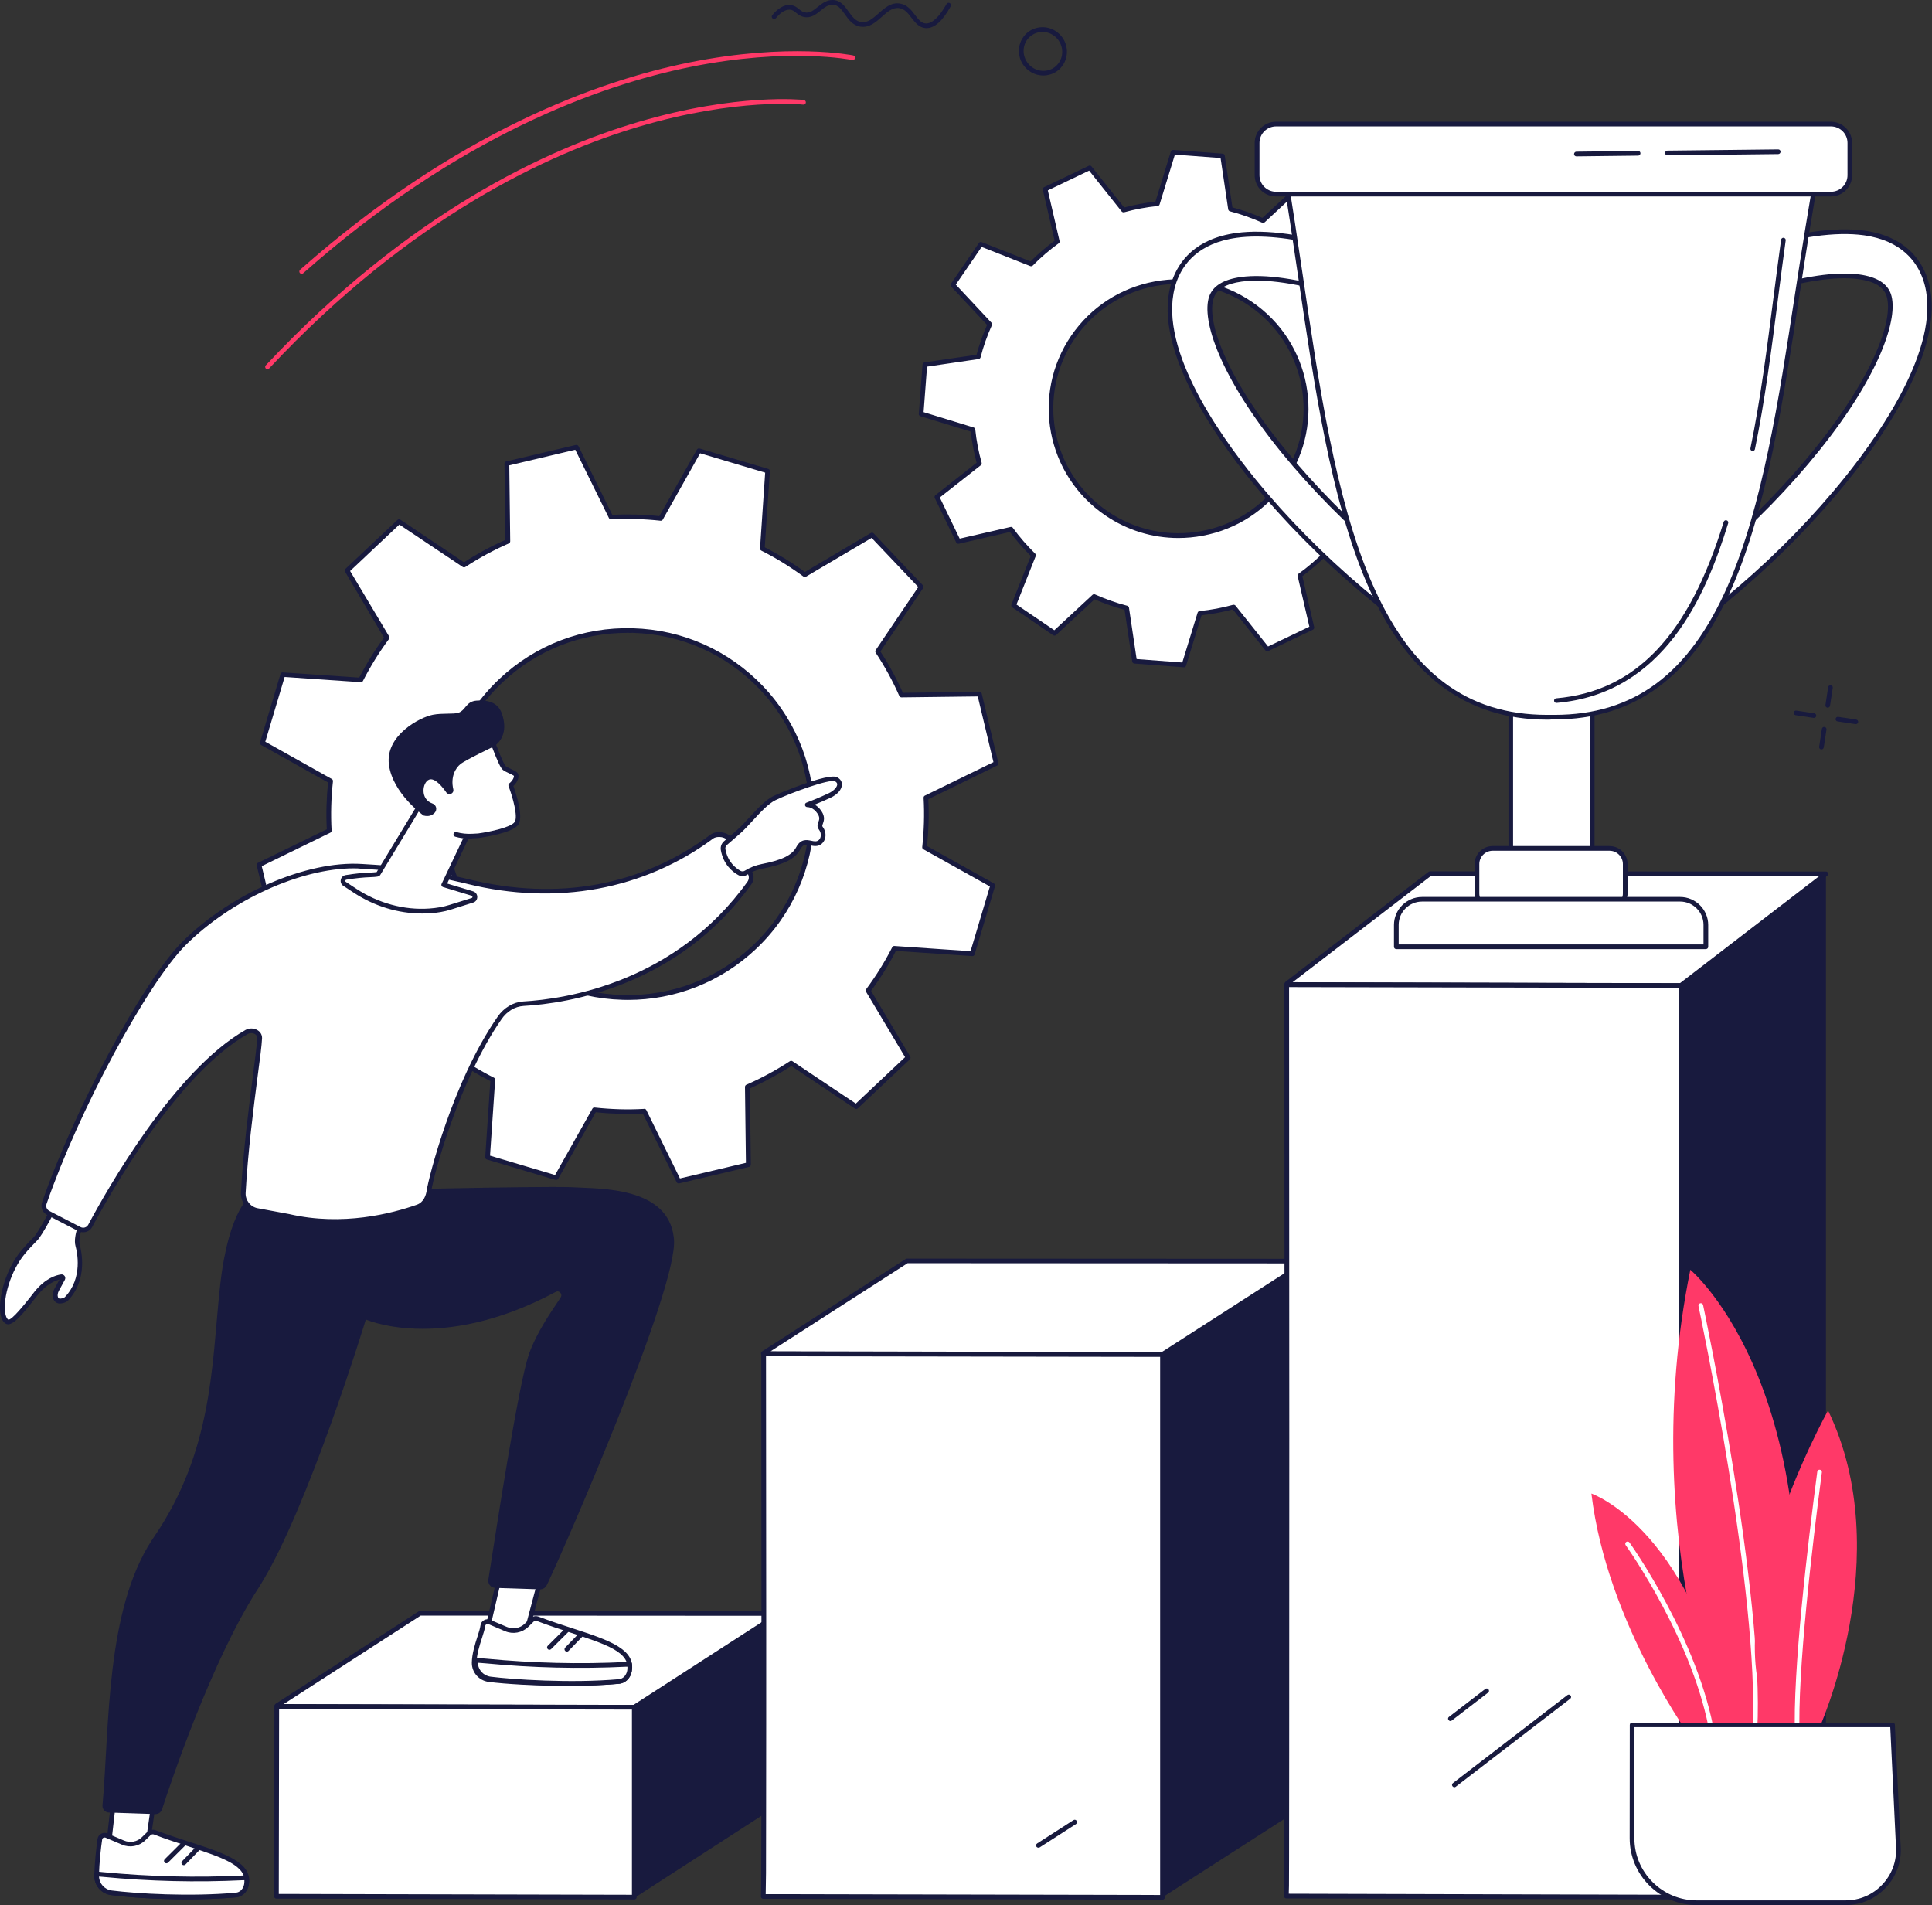 <svg width="430" height="424" viewBox="0 0 430 424" fill="none" xmlns="http://www.w3.org/2000/svg">
<rect x="0" y="0" width="430" height="424" fill="#333333" stroke="none"/>
<g clip-path="url(#clip0_318_2254)">
<path d="M205.027 130.583L194.088 119.044L179.122 127.872C176.096 125.648 172.954 123.702 169.673 122.057L170.836 104.795L155.568 100.254L147.05 115.384C143.372 114.967 139.671 114.874 135.971 115.083L128.313 99.513L112.812 103.173L113.022 120.481C109.67 121.941 106.412 123.702 103.27 125.74L88.816 116.079L77.249 126.968L86.14 141.866C83.905 144.878 81.974 148.006 80.321 151.273L62.981 150.091L58.419 165.314L73.595 173.794C73.176 177.455 73.082 181.138 73.292 184.822L57.675 192.445L61.375 207.876L78.762 207.667C80.228 211.004 81.997 214.271 84.068 217.375L74.363 231.764L85.302 243.302L100.267 234.474C103.293 236.699 106.435 238.645 109.717 240.29L108.553 257.551L123.821 262.092L132.34 246.986C136.017 247.403 139.718 247.496 143.419 247.287L151.076 262.857L166.577 259.196L166.368 241.889C169.719 240.429 172.978 238.668 176.12 236.629L190.573 246.291L202.141 235.401L193.25 220.503C195.484 217.491 197.416 214.363 199.068 211.097L216.408 212.278L220.947 197.079L205.772 188.599C206.191 184.938 206.284 181.254 206.074 177.57L221.691 169.948L217.991 154.517L200.605 154.725C199.138 151.389 197.369 148.122 195.298 145.017L205.027 130.583ZM167.857 210.865C151.402 226.365 125.451 225.624 109.88 209.243C94.309 192.839 95.031 167.005 111.486 151.505C127.941 136.005 153.892 136.746 169.463 153.127C185.034 169.531 184.312 195.364 167.857 210.865Z" fill="white"/>
<path d="M151.053 263.389C150.867 263.389 150.68 263.274 150.587 263.088L143.07 247.843C139.578 248.005 136.064 247.912 132.596 247.542L124.24 262.347C124.124 262.555 123.868 262.671 123.635 262.602L108.367 258.061C108.134 257.991 107.971 257.759 107.995 257.528L109.135 240.614C106.063 239.038 103.06 237.208 100.198 235.123L85.534 243.788C85.325 243.904 85.046 243.881 84.883 243.696L73.944 232.157C73.781 231.972 73.757 231.717 73.897 231.508L83.393 217.421C81.461 214.456 79.786 211.374 78.389 208.223L61.352 208.432C61.119 208.432 60.887 208.269 60.84 208.038L57.139 192.607C57.093 192.375 57.209 192.12 57.419 192.028L72.733 184.567C72.547 181.092 72.664 177.593 73.013 174.141L58.14 165.823C57.931 165.707 57.814 165.452 57.884 165.221L62.423 150.022C62.492 149.79 62.702 149.628 62.958 149.651L79.948 150.809C81.531 147.751 83.37 144.762 85.465 141.912L76.806 127.246C76.69 127.038 76.713 126.76 76.9 126.597L88.467 115.708C88.653 115.546 88.909 115.522 89.119 115.661L103.27 125.138C106.249 123.215 109.344 121.546 112.487 120.156L112.277 103.196C112.277 102.965 112.44 102.733 112.673 102.687L128.174 99.026C128.406 98.979 128.662 99.095 128.756 99.304L136.273 114.572C139.765 114.41 143.279 114.503 146.747 114.874L155.103 100.068C155.219 99.86 155.475 99.744 155.708 99.814L170.976 104.355C171.209 104.424 171.372 104.656 171.348 104.888L170.208 121.801C173.28 123.377 176.283 125.207 179.145 127.292L193.808 118.627C194.018 118.511 194.297 118.534 194.46 118.72L205.399 130.258C205.562 130.443 205.585 130.698 205.446 130.907L195.95 144.994C197.881 147.96 199.557 151.041 200.954 154.192L217.991 153.984C218.223 154.007 218.456 154.146 218.503 154.377L222.203 169.808C222.25 170.04 222.134 170.295 221.924 170.388L206.609 177.871C206.796 181.347 206.679 184.845 206.33 188.297L221.203 196.615C221.412 196.731 221.529 196.986 221.459 197.218L216.92 212.417C216.85 212.648 216.641 212.811 216.385 212.788L199.394 211.629C197.835 214.687 195.973 217.676 193.878 220.526L202.583 235.146C202.699 235.355 202.676 235.633 202.49 235.795L190.922 246.684C190.736 246.847 190.48 246.87 190.271 246.731L176.12 237.254C173.14 239.177 170.045 240.846 166.903 242.236L167.112 259.196C167.112 259.428 166.949 259.659 166.717 259.706L151.216 263.366C151.123 263.366 151.099 263.389 151.053 263.389ZM143.395 246.777C143.605 246.777 143.768 246.893 143.861 247.078L151.332 262.277L166.018 258.802L165.809 241.911C165.809 241.703 165.925 241.518 166.111 241.425C169.416 239.988 172.675 238.228 175.794 236.189C175.98 236.073 176.189 236.073 176.376 236.189L190.48 245.619L201.442 235.285L192.761 220.735C192.645 220.549 192.668 220.318 192.784 220.155C194.995 217.167 196.95 214.039 198.58 210.818C198.673 210.633 198.859 210.517 199.092 210.54L216.012 211.699L220.318 197.287L205.516 189.016C205.329 188.923 205.236 188.715 205.259 188.506C205.655 184.892 205.772 181.208 205.562 177.547C205.562 177.338 205.655 177.153 205.865 177.06L221.11 169.623L217.618 155.003L200.651 155.212C200.465 155.212 200.255 155.096 200.162 154.91C198.719 151.62 196.95 148.377 194.902 145.272C194.786 145.087 194.786 144.878 194.902 144.693L204.375 130.652L193.995 119.716L179.401 128.335C179.215 128.451 178.982 128.428 178.819 128.312C175.817 126.111 172.675 124.165 169.44 122.543C169.254 122.45 169.137 122.242 169.16 122.033L170.301 105.189L155.824 100.879L147.515 115.638C147.422 115.824 147.212 115.916 147.003 115.893C143.372 115.499 139.671 115.383 136.017 115.592C135.808 115.592 135.622 115.499 135.529 115.291L128.034 100.092L113.348 103.567L113.557 120.457C113.557 120.666 113.441 120.851 113.255 120.944C109.95 122.381 106.691 124.141 103.572 126.18C103.386 126.296 103.177 126.296 102.99 126.18L88.886 116.75L77.924 127.084L86.605 141.634C86.722 141.82 86.698 142.051 86.582 142.214C84.371 145.179 82.439 148.33 80.786 151.551C80.693 151.736 80.507 151.852 80.274 151.829L63.354 150.67L59.048 165.082L73.851 173.376C74.037 173.469 74.13 173.678 74.107 173.886C73.711 177.501 73.594 181.184 73.804 184.845C73.804 185.054 73.711 185.239 73.501 185.332L58.257 192.769L61.748 207.389L78.715 207.181C78.948 207.181 79.111 207.296 79.204 207.482C80.647 210.772 82.416 214.015 84.464 217.12C84.58 217.306 84.58 217.514 84.464 217.699L74.991 231.74L85.371 242.676L99.965 234.057C100.151 233.941 100.384 233.964 100.547 234.08C103.549 236.281 106.691 238.228 109.926 239.849C110.113 239.942 110.229 240.151 110.206 240.359L109.065 257.203L123.542 261.513L131.851 246.754C131.944 246.568 132.154 246.476 132.363 246.499C135.994 246.893 139.695 247.009 143.349 246.8C143.372 246.777 143.372 246.777 143.395 246.777ZM139.741 222.542C139.346 222.542 138.95 222.542 138.531 222.519C127.452 222.217 117.142 217.607 109.507 209.59C93.774 193.024 94.495 166.796 111.137 151.111C119.19 143.511 129.733 139.503 140.835 139.827C151.914 140.128 162.225 144.739 169.859 152.756C185.592 169.322 184.871 195.549 168.229 211.235C160.456 218.557 150.378 222.542 139.741 222.542ZM139.625 140.847C129.244 140.847 119.422 144.739 111.858 151.852C95.636 167.121 94.937 192.7 110.275 208.849C117.7 216.68 127.755 221.152 138.577 221.453C149.4 221.754 159.664 217.862 167.531 210.447C183.754 195.179 184.452 169.6 169.114 153.451C161.689 145.619 151.635 141.148 140.812 140.847C140.416 140.87 140.021 140.847 139.625 140.847Z" fill="#181A3E"/>
<path d="M299.01 47.126L289.91 40.94L281.088 49.119C278.714 48.053 276.294 47.219 273.85 46.57L272.081 34.731L261.072 33.897L257.558 45.365C254.998 45.62 252.484 46.107 250.017 46.779L242.522 37.372L232.584 42.122L235.284 53.799C233.236 55.282 231.281 56.95 229.465 58.804L218.27 54.378L212.056 63.438L220.272 72.219C219.201 74.582 218.363 76.992 217.711 79.424L205.818 81.162L204.98 92.121L216.501 95.643C216.757 98.192 217.246 100.694 217.921 103.15L208.471 110.587L213.243 120.481L224.973 117.793C226.463 119.832 228.139 121.778 230 123.585L225.578 134.73L234.679 140.916L243.5 132.737C245.874 133.803 248.294 134.637 250.738 135.286L252.507 147.125L263.516 147.959L267.031 136.491C269.591 136.236 272.104 135.749 274.572 135.077L282.066 144.484L292.004 139.734L289.304 128.057C291.353 126.574 293.308 124.906 295.123 123.052L306.318 127.478L312.533 118.418L304.317 109.637C305.387 107.274 306.225 104.864 306.877 102.432L318.77 100.694L319.608 89.735L308.087 86.213C307.831 83.664 307.342 81.162 306.667 78.706L316.117 71.269L311.346 61.375L299.615 64.063C298.126 62.024 296.45 60.078 294.588 58.271L299.01 47.126ZM285.743 106.88C276.899 119.762 259.233 123.076 246.293 114.271C233.329 105.467 230 87.881 238.845 74.976C247.689 62.094 265.355 58.78 278.295 67.585C291.236 76.412 294.588 93.998 285.743 106.88Z" fill="white"/>
<path d="M263.516 148.515C263.493 148.515 263.493 148.515 263.47 148.515L252.461 147.681C252.228 147.658 252.018 147.473 251.995 147.241L250.296 135.726C248.038 135.124 245.804 134.336 243.616 133.386L235.051 141.333C234.865 141.495 234.609 141.518 234.399 141.379L225.299 135.17C225.09 135.031 225.02 134.776 225.113 134.544L229.419 123.724C227.72 122.056 226.16 120.249 224.787 118.395L213.406 121.013C213.173 121.06 212.917 120.944 212.824 120.735L208.052 110.842C207.936 110.633 208.006 110.355 208.192 110.216L217.362 102.988C216.757 100.717 216.315 98.4 216.059 96.06L204.864 92.631C204.631 92.561 204.468 92.33 204.491 92.098L205.329 81.139C205.353 80.907 205.539 80.699 205.772 80.652L217.339 78.961C217.944 76.713 218.736 74.489 219.69 72.311L211.707 63.785C211.544 63.6 211.52 63.345 211.66 63.136L217.874 54.077C218.014 53.868 218.27 53.799 218.503 53.892L229.372 58.178C231.048 56.487 232.863 54.957 234.725 53.567L232.095 42.237C232.049 42.006 232.165 41.751 232.375 41.658L242.313 36.908C242.522 36.793 242.802 36.862 242.941 37.047L250.203 46.176C252.484 45.574 254.811 45.134 257.162 44.879L260.583 33.734C260.653 33.502 260.886 33.34 261.119 33.364L272.128 34.198C272.36 34.221 272.57 34.406 272.593 34.638L274.292 46.153C276.55 46.755 278.784 47.543 280.972 48.493L289.537 40.546C289.723 40.384 289.979 40.361 290.189 40.5L299.289 46.686C299.499 46.825 299.569 47.08 299.475 47.312L295.17 58.132C296.869 59.8 298.428 61.607 299.801 63.461L311.183 60.842C311.415 60.796 311.671 60.912 311.764 61.12L316.536 71.014C316.652 71.222 316.582 71.5 316.396 71.639L307.226 78.868C307.831 81.139 308.273 83.456 308.529 85.796L319.724 89.202C319.957 89.271 320.12 89.503 320.097 89.735L319.259 100.694C319.236 100.925 319.049 101.134 318.817 101.157L307.249 102.849C306.644 105.096 305.853 107.32 304.898 109.498L312.882 118.025C313.045 118.21 313.068 118.465 312.928 118.673L306.714 127.732C306.574 127.941 306.318 128.011 306.085 127.918L295.216 123.632C293.54 125.323 291.725 126.852 289.863 128.242L292.493 139.572C292.54 139.804 292.423 140.059 292.214 140.151L282.275 144.901C282.066 145.017 281.787 144.947 281.647 144.762L274.385 135.633C272.104 136.236 269.777 136.676 267.426 136.931L264.005 148.075C263.935 148.376 263.749 148.515 263.516 148.515ZM252.973 146.685L263.144 147.45L266.542 136.375C266.612 136.166 266.775 136.027 266.984 136.004C269.498 135.749 272.011 135.286 274.432 134.614C274.641 134.567 274.851 134.637 274.99 134.799L282.229 143.882L291.422 139.479L288.816 128.219C288.769 128.011 288.839 127.802 289.025 127.686C291.05 126.226 292.982 124.581 294.774 122.751C294.914 122.612 295.146 122.566 295.333 122.635L306.155 126.898L311.904 118.511L303.967 110.031C303.828 109.869 303.781 109.66 303.874 109.475C304.922 107.135 305.783 104.748 306.388 102.339C306.435 102.13 306.621 101.991 306.807 101.945L318.305 100.254L319.073 90.129L307.947 86.723C307.738 86.653 307.598 86.491 307.575 86.282C307.319 83.78 306.83 81.278 306.155 78.868C306.109 78.66 306.179 78.451 306.341 78.312L315.465 71.13L311.043 61.978L299.731 64.573C299.522 64.619 299.313 64.549 299.196 64.364C297.73 62.348 296.054 60.425 294.239 58.641C294.099 58.502 294.052 58.271 294.122 58.085L298.405 47.312L289.979 41.589L281.484 49.466C281.321 49.605 281.112 49.652 280.926 49.559C278.575 48.516 276.177 47.659 273.757 47.033C273.547 46.987 273.408 46.802 273.361 46.616L271.662 35.171L261.491 34.406L258.093 45.481C258.023 45.69 257.86 45.829 257.651 45.852C255.137 46.107 252.623 46.57 250.203 47.242C249.993 47.288 249.784 47.219 249.644 47.057L242.406 37.974L233.212 42.376L235.819 53.637C235.866 53.845 235.796 54.054 235.61 54.17C233.585 55.629 231.653 57.274 229.861 59.105C229.721 59.244 229.488 59.29 229.302 59.221L218.48 54.957L212.731 63.345L220.667 71.825C220.807 71.987 220.854 72.195 220.76 72.381C219.713 74.721 218.852 77.107 218.247 79.517C218.2 79.725 218.014 79.865 217.828 79.911L206.33 81.602L205.562 91.727L216.687 95.133C216.897 95.203 217.036 95.365 217.06 95.573C217.316 98.076 217.805 100.578 218.48 102.988C218.526 103.196 218.456 103.405 218.293 103.544L209.17 110.726L213.592 119.878L224.903 117.283C225.113 117.237 225.322 117.306 225.439 117.492C226.905 119.507 228.581 121.43 230.396 123.214C230.536 123.353 230.582 123.585 230.513 123.771L226.23 134.544L234.655 140.267L243.151 132.39C243.314 132.251 243.523 132.204 243.709 132.297C246.06 133.339 248.457 134.197 250.878 134.822C251.087 134.869 251.227 135.054 251.274 135.239L252.973 146.685ZM262.259 119.739C256.487 119.739 250.878 118.025 246.013 114.711C232.84 105.768 229.442 87.812 238.426 74.698C242.778 68.349 249.365 64.063 256.953 62.65C264.54 61.236 272.244 62.835 278.621 67.168C291.795 76.111 295.193 94.067 286.209 107.181C281.856 113.53 275.27 117.816 267.682 119.229C265.867 119.577 264.051 119.739 262.259 119.739ZM262.329 63.183C260.607 63.183 258.861 63.345 257.115 63.669C249.807 65.036 243.453 69.16 239.264 75.277C230.606 87.904 233.887 105.212 246.572 113.831C252.717 118.001 260.141 119.554 267.449 118.187C274.758 116.82 281.112 112.696 285.301 106.579C293.959 93.951 290.678 76.644 277.993 68.025C273.315 64.851 267.892 63.183 262.329 63.183Z" fill="#181A3E"/>
<path d="M173.257 359.242L141.184 379.932C141.161 379.955 141.114 379.955 141.091 379.955L61.701 379.77C61.585 379.77 61.515 379.677 61.608 379.631L93.425 359.08C93.448 359.057 93.494 359.057 93.518 359.057L173.14 359.103C173.28 359.103 173.35 359.196 173.257 359.242Z" fill="white"/>
<path d="M141.114 380.488L61.724 380.303C61.422 380.303 61.166 380.117 61.096 379.862C61.026 379.608 61.119 379.353 61.352 379.191L93.168 358.639C93.285 358.57 93.401 358.523 93.541 358.523L173.163 358.57C173.466 358.57 173.722 358.755 173.792 359.01C173.862 359.265 173.769 359.52 173.536 359.682L141.463 380.372C141.37 380.442 141.231 380.488 141.114 380.488ZM63.144 379.26L140.998 379.445L171.72 359.612L93.634 359.566L63.144 379.26Z" fill="#181A3E"/>
<path d="M173.327 359.126V401.642L141.487 422.216C141.37 422.286 141.161 422.239 141.161 422.124V379.978C141.161 379.978 172.884 359.126 173.327 359.126Z" fill="#181A3E"/>
<path d="M141.161 422.24L61.515 422.054L61.585 379.84L141.161 380.002C141.161 379.979 141.161 422.309 141.161 422.24Z" fill="white"/>
<path d="M141.161 422.749L61.515 422.564C61.236 422.564 61.003 422.332 61.003 422.054L61.073 379.84C61.073 379.701 61.119 379.562 61.236 379.469C61.329 379.376 61.468 379.307 61.608 379.307L141.184 379.469C141.464 379.469 141.696 379.701 141.696 379.979V422.24C141.696 422.379 141.65 422.518 141.533 422.61C141.44 422.703 141.301 422.749 141.161 422.749ZM62.05 421.521L140.649 421.707V380.488L62.12 380.349L62.05 421.521Z" fill="#181A3E"/>
<path d="M290.747 280.86L258.721 301.457L169.998 301.272C169.905 301.272 169.859 301.202 169.929 301.156L201.838 280.628L290.631 280.674C290.794 280.674 290.864 280.79 290.747 280.86Z" fill="white"/>
<path d="M258.721 301.99L169.998 301.805C169.719 301.805 169.463 301.643 169.393 301.388C169.323 301.133 169.416 300.878 169.649 300.739L201.559 280.211C201.652 280.165 201.745 280.118 201.838 280.118L290.631 280.164C290.957 280.164 291.213 280.35 291.306 280.628C291.376 280.883 291.283 281.161 291.05 281.323L259.024 301.921C258.931 301.944 258.815 301.99 258.721 301.99ZM171.511 300.739L258.559 300.924L289.281 281.184L202.001 281.138L171.511 300.739Z" fill="#181A3E"/>
<path d="M290.887 280.697V401.595L258.954 422.123C258.861 422.17 258.721 422.146 258.721 422.054V301.434C258.721 301.457 290.445 280.72 290.887 280.697Z" fill="#181A3E"/>
<path d="M258.721 422.263L169.882 422.077C170.068 422.193 169.952 301.318 169.952 301.318L258.721 301.481C258.721 301.457 258.721 422.355 258.721 422.263Z" fill="white"/>
<path d="M258.721 422.795L169.882 422.61C169.649 422.61 169.44 422.448 169.37 422.216C169.347 422.147 169.347 422.077 169.37 422.008C169.556 419.39 169.44 302.523 169.44 301.341C169.44 301.202 169.486 301.063 169.603 300.971C169.696 300.878 169.835 300.809 169.975 300.809L258.745 300.971C259.024 300.971 259.257 301.202 259.257 301.48V422.286C259.257 422.425 259.21 422.564 259.094 422.656C259.001 422.749 258.861 422.795 258.721 422.795ZM170.417 421.567L258.209 421.753V301.99L170.487 301.851C170.487 305.975 170.51 333.825 170.534 361.675C170.534 376.758 170.534 391.864 170.51 403.194C170.51 408.847 170.487 413.574 170.487 416.887C170.464 419.436 170.441 420.826 170.417 421.567Z" fill="#181A3E"/>
<path d="M231.118 411.234C230.955 411.234 230.769 411.141 230.675 411.002C230.513 410.771 230.582 410.446 230.838 410.284L238.915 405.094C239.147 404.932 239.473 405.001 239.636 405.256C239.799 405.488 239.729 405.812 239.473 405.975L231.397 411.164C231.327 411.188 231.234 411.234 231.118 411.234Z" fill="#181A3E"/>
<path d="M406.399 194.507L374.071 219.368L286.535 219.136C286.395 219.136 286.349 219.021 286.442 218.951L318.281 194.461L406.399 194.507Z" fill="white"/>
<path d="M374.07 219.877L286.534 219.646C286.255 219.646 285.999 219.46 285.906 219.206C285.813 218.951 285.906 218.696 286.115 218.51L317.932 194.044C318.025 193.974 318.141 193.928 318.258 193.928L406.399 193.974C406.632 193.974 406.818 194.113 406.888 194.322C406.958 194.53 406.888 194.762 406.702 194.901L374.373 219.762C374.28 219.831 374.187 219.877 374.07 219.877ZM287.698 218.603L373.884 218.835L404.863 195.017L318.444 194.97L287.698 218.603Z" fill="#181A3E"/>
<path d="M406.399 194.53V397.703L374.56 422.193C374.443 422.285 374.234 422.216 374.234 422.077V219.345C374.211 219.345 405.934 194.53 406.399 194.53Z" fill="#181A3E"/>
<path d="M374.211 422.238L286.302 422.007C286.488 422.146 286.372 219.182 286.372 219.182L374.211 219.367C374.211 219.344 374.211 422.308 374.211 422.238Z" fill="white"/>
<path d="M374.211 422.748L286.302 422.517C286.046 422.517 285.837 422.354 285.79 422.1C285.767 422.03 285.767 421.984 285.79 421.914C285.976 418.74 285.86 221.175 285.86 219.159C285.86 219.02 285.906 218.881 286.023 218.788C286.116 218.695 286.255 218.626 286.395 218.626L374.234 218.811C374.513 218.811 374.746 219.043 374.746 219.321V422.192C374.746 422.331 374.699 422.47 374.583 422.563C374.49 422.702 374.35 422.748 374.211 422.748ZM286.837 421.474L373.698 421.706V219.877L286.907 219.692C286.907 225.16 286.93 272.842 286.954 320.548C286.954 345.895 286.954 371.243 286.93 390.265C286.93 399.764 286.907 407.711 286.907 413.249C286.907 416.029 286.884 418.207 286.884 419.69C286.861 420.524 286.861 421.08 286.837 421.474Z" fill="#181A3E"/>
<path d="M323.704 397.772C323.542 397.772 323.402 397.702 323.285 397.563C323.099 397.331 323.146 397.007 323.379 396.845L348.841 377.267C349.074 377.081 349.4 377.128 349.563 377.359C349.749 377.591 349.702 377.915 349.47 378.078L324.007 397.656C323.937 397.725 323.821 397.772 323.704 397.772Z" fill="#181A3E"/>
<path d="M322.82 383.037C322.657 383.037 322.517 382.967 322.401 382.828C322.215 382.596 322.261 382.272 322.494 382.11L330.57 375.901C330.803 375.715 331.129 375.761 331.292 375.993C331.478 376.225 331.432 376.549 331.199 376.711L323.123 382.921C323.029 382.99 322.913 383.037 322.82 383.037Z" fill="#181A3E"/>
<path d="M26.277 392.026L24.113 411.141L32.282 414.547L35.308 393.695L26.277 392.026Z" fill="white"/>
<path d="M32.282 415.056C32.212 415.056 32.142 415.033 32.073 415.01L23.903 411.627C23.694 411.535 23.554 411.326 23.577 411.094L25.742 391.98C25.765 391.841 25.835 391.702 25.951 391.609C26.068 391.516 26.207 391.493 26.347 391.516L35.354 393.184C35.634 393.231 35.82 393.486 35.773 393.764L32.771 414.616C32.748 414.778 32.654 414.917 32.515 414.987C32.468 415.033 32.375 415.056 32.282 415.056ZM24.695 410.816L31.886 413.805L34.726 394.111L26.766 392.651L24.695 410.816Z" fill="#181A3E"/>
<path d="M22.227 409.333C21.971 411.14 21.552 414.5 21.529 417.535C21.506 419.435 22.926 421.033 24.811 421.265C30.141 421.937 42.244 422.702 52.554 421.752C53.252 421.682 54.509 421.172 54.858 419.412C56.022 413.527 45.735 412.09 34.447 407.804C34.004 407.642 33.516 407.734 33.166 408.059L31.956 409.24C30.746 410.422 28.93 410.746 27.371 410.074L23.67 408.499C23.019 408.267 22.32 408.661 22.227 409.333Z" fill="white"/>
<path d="M41.801 422.725C34.865 422.725 28.395 422.262 24.741 421.775C22.576 421.497 20.971 419.667 20.994 417.512C21.04 414.454 21.459 411.024 21.715 409.264C21.785 408.777 22.064 408.36 22.507 408.128C22.926 407.897 23.438 407.85 23.88 408.059L27.581 409.634C28.954 410.214 30.536 409.936 31.584 408.893L32.794 407.711C33.283 407.248 34.004 407.109 34.633 407.341C37.263 408.337 39.8 409.171 42.244 409.959C50.134 412.53 56.348 414.569 55.37 419.528C54.998 421.404 53.648 422.169 52.601 422.285C49.086 422.586 45.386 422.725 41.801 422.725ZM23.251 408.962C23.158 408.962 23.065 408.986 22.995 409.032C22.856 409.101 22.763 409.24 22.739 409.403C22.483 411.14 22.064 414.523 22.041 417.535C22.018 419.157 23.251 420.547 24.881 420.756C30.397 421.451 42.29 422.169 52.508 421.242C52.764 421.219 53.997 421.034 54.346 419.319C55.161 415.264 49.598 413.457 41.918 410.932C39.451 410.121 36.914 409.31 34.26 408.29C34.004 408.198 33.725 408.244 33.516 408.43L32.305 409.611C30.932 410.932 28.907 411.303 27.162 410.561L23.461 408.986C23.391 408.986 23.321 408.962 23.251 408.962Z" fill="#181A3E"/>
<path d="M21.529 417.072C21.529 417.072 21.529 417.373 21.529 417.536C21.506 419.436 22.926 421.034 24.811 421.266C30.141 421.938 42.244 422.702 52.554 421.753C53.252 421.683 54.509 421.173 54.858 419.412C54.975 418.879 54.905 417.906 54.905 417.906L54.184 417.953C43.78 418.462 33.329 418.208 22.949 417.211L21.529 417.072Z" fill="white"/>
<path d="M41.801 422.725C34.865 422.725 28.395 422.262 24.741 421.775C22.576 421.497 20.971 419.667 20.994 417.512V417.049C20.994 416.91 21.064 416.771 21.18 416.678C21.296 416.585 21.436 416.539 21.576 416.539L22.972 416.678C33.283 417.674 43.78 417.929 54.137 417.419L54.858 417.373C55.138 417.35 55.394 417.582 55.394 417.86C55.394 417.976 55.464 418.925 55.347 419.505C54.975 421.381 53.625 422.146 52.578 422.262C49.086 422.586 45.386 422.725 41.801 422.725ZM22.041 417.651C22.088 419.227 23.275 420.547 24.881 420.756C30.397 421.451 42.29 422.169 52.508 421.242C52.764 421.219 53.997 421.034 54.346 419.319C54.393 419.088 54.393 418.763 54.393 418.462H54.184C43.78 418.972 33.236 418.717 22.879 417.721L22.041 417.651Z" fill="#181A3E"/>
<path d="M37.03 414.709C36.89 414.709 36.774 414.662 36.658 414.547C36.448 414.338 36.448 414.014 36.658 413.805L40.614 409.866C40.824 409.658 41.15 409.658 41.359 409.866C41.569 410.075 41.569 410.399 41.359 410.608L37.402 414.547C37.286 414.662 37.17 414.709 37.03 414.709Z" fill="#181A3E"/>
<path d="M40.917 415.125C40.777 415.125 40.661 415.079 40.544 414.986C40.335 414.778 40.335 414.453 40.521 414.245L43.687 410.978C43.896 410.769 44.222 410.769 44.431 410.955C44.641 411.163 44.641 411.488 44.455 411.696L41.289 414.963C41.196 415.056 41.057 415.125 40.917 415.125Z" fill="#181A3E"/>
<path d="M67.261 265.167C70.075 265.168 72.838 265.501 74.901 266.449C75.926 266.921 76.761 267.536 77.348 268.322C77.895 269.055 78.246 269.958 78.321 271.08L78.331 271.307C78.507 276.642 79.215 282.082 79.877 286.182C80.209 288.233 80.528 289.952 80.766 291.158C80.885 291.761 80.984 292.237 81.052 292.562C81.086 292.724 81.113 292.849 81.131 292.934L81.018 293.302C80.918 293.626 80.771 294.103 80.579 294.717C80.194 295.944 79.633 297.718 78.925 299.898C77.51 304.259 75.509 310.25 73.167 316.766C68.625 329.408 62.82 343.973 57.533 352.488L57.022 353.293C46.649 369.293 37.418 396.871 35.578 402.572C35.457 402.936 35.131 403.193 34.764 403.242L34.604 403.25H34.603L24.245 402.902H24.243C23.698 402.887 23.263 402.4 23.307 401.849C23.704 397.488 23.941 392.553 24.243 387.379C24.544 382.199 24.91 376.77 25.563 371.396C26.829 360.972 29.169 350.82 34.159 343.138L34.65 342.402C47.814 323.197 47.639 303.777 49.364 287.34L49.536 285.759C50.498 277.379 52.212 272.514 53.663 269.76C54.387 268.384 55.045 267.535 55.509 267.038C55.741 266.789 55.926 266.628 56.046 266.532C56.091 266.497 56.127 266.47 56.154 266.451C56.193 266.442 56.246 266.43 56.312 266.416C56.474 266.38 56.715 266.33 57.02 266.269C57.631 266.146 58.505 265.982 59.555 265.818C61.659 265.491 64.458 265.166 67.261 265.167Z" fill="#181A3E" stroke="#181A3E"/>
<path d="M112.766 344.182L108.414 362.926L116.141 367.235L121.541 346.869L112.766 344.182Z" fill="white"/>
<path d="M116.141 367.745C116.048 367.745 115.955 367.721 115.885 367.675L108.158 363.366C107.948 363.25 107.855 363.018 107.902 362.786L112.277 344.042C112.3 343.903 112.394 343.787 112.533 343.718C112.65 343.648 112.812 343.625 112.952 343.672L121.703 346.359C121.983 346.452 122.122 346.73 122.053 346.985L116.653 367.351C116.606 367.513 116.49 367.629 116.35 367.698C116.28 367.721 116.211 367.745 116.141 367.745ZM108.995 362.67L115.792 366.447L120.889 347.216L113.138 344.853L108.995 362.67Z" fill="#181A3E"/>
<path d="M107.483 361.813C107.227 363.621 105.597 367.073 105.551 370.085C105.527 371.985 106.947 373.583 108.832 373.815C114.162 374.487 127.499 375.159 137.786 374.232C138.484 374.163 139.741 373.653 140.09 371.892C141.254 366.007 130.967 364.571 119.679 360.284C119.236 360.122 118.748 360.215 118.398 360.539L117.188 361.721C115.978 362.902 114.162 363.227 112.603 362.555L108.902 360.979C108.297 360.748 107.576 361.141 107.483 361.813Z" fill="white"/>
<path d="M126.242 375.205C119.283 375.205 112.51 374.811 108.763 374.325C106.598 374.047 104.992 372.216 105.015 370.062C105.039 368.092 105.714 365.937 106.272 364.223C106.598 363.227 106.854 362.369 106.947 361.721C107.017 361.234 107.296 360.817 107.739 360.585C108.158 360.354 108.67 360.307 109.112 360.516L112.812 362.091C114.186 362.671 115.768 362.393 116.816 361.35L118.026 360.168C118.515 359.705 119.236 359.566 119.865 359.798C122.495 360.794 125.032 361.628 127.476 362.416C135.366 364.987 141.58 367.026 140.602 371.985C140.23 373.861 138.88 374.626 137.833 374.742C134.272 375.066 130.222 375.205 126.242 375.205ZM108.507 361.443C108.414 361.443 108.32 361.466 108.251 361.512C108.111 361.582 108.018 361.721 107.995 361.883C107.902 362.601 107.599 363.505 107.273 364.547C106.738 366.192 106.086 368.254 106.063 370.085C106.04 371.707 107.273 373.097 108.902 373.305C113.743 373.931 127.173 374.672 137.74 373.722C137.996 373.699 139.229 373.514 139.578 371.799C140.393 367.745 134.83 365.937 127.15 363.412C124.683 362.601 122.146 361.79 119.492 360.771C119.236 360.678 118.957 360.724 118.771 360.91L117.561 362.091C116.187 363.412 114.162 363.783 112.417 363.041L108.716 361.466C108.646 361.466 108.576 361.443 108.507 361.443Z" fill="#181A3E"/>
<path d="M105.853 369.506C105.853 369.506 105.853 369.807 105.853 369.969C105.83 371.869 107.25 373.468 109.135 373.7C114.465 374.371 127.499 375.182 137.809 374.256C138.508 374.186 139.765 373.676 140.114 371.915C140.23 371.383 140.16 370.409 140.16 370.409L139.439 370.456C129.035 370.966 118.585 370.711 108.204 369.714L105.853 369.506Z" fill="white"/>
<path d="M127.243 375.182C119.516 375.182 112.3 374.626 109.065 374.209C106.901 373.931 105.295 372.101 105.318 369.946V369.482C105.318 369.343 105.388 369.204 105.481 369.112C105.597 369.019 105.737 368.973 105.877 368.973L108.227 369.158C118.561 370.154 129.035 370.409 139.392 369.899L140.114 369.853C140.416 369.853 140.649 370.062 140.649 370.34C140.649 370.456 140.719 371.405 140.602 371.985C140.23 373.861 138.88 374.626 137.833 374.742C134.435 375.066 130.804 375.182 127.243 375.182ZM106.365 370.062C106.389 371.637 107.599 372.958 109.205 373.166C113.883 373.769 127.01 374.672 137.763 373.722C138.019 373.699 139.252 373.514 139.602 371.799C139.648 371.568 139.648 371.243 139.648 370.942H139.439C129.035 371.452 118.491 371.197 108.134 370.201L106.365 370.062Z" fill="#181A3E"/>
<path d="M122.285 367.188C122.146 367.188 122.029 367.142 121.913 367.026C121.703 366.818 121.703 366.493 121.913 366.285L125.87 362.346C126.079 362.137 126.405 362.137 126.614 362.346C126.824 362.554 126.824 362.879 126.614 363.087L122.658 367.026C122.565 367.119 122.425 367.188 122.285 367.188Z" fill="#181A3E"/>
<path d="M126.172 367.582C126.032 367.582 125.916 367.536 125.8 367.443C125.59 367.235 125.59 366.91 125.776 366.702L128.942 363.435C129.151 363.226 129.477 363.226 129.687 363.412C129.896 363.62 129.896 363.945 129.71 364.153L126.545 367.42C126.451 367.536 126.312 367.582 126.172 367.582Z" fill="#181A3E"/>
<path d="M99.902 264.984C111.227 264.764 123.155 264.586 126.996 264.716L127.653 264.746H127.654C130.535 264.923 135.78 264.857 140.461 266.21C142.792 266.884 144.939 267.898 146.557 269.438C148.063 270.871 149.132 272.778 149.453 275.35L149.507 275.873C149.613 277.155 149.33 279.2 148.71 281.86C148.094 284.504 147.158 287.705 145.995 291.271C143.669 298.405 140.441 306.976 137.071 315.446C130.751 331.33 123.937 346.827 121.63 351.763L121.23 352.605L121.229 352.606C121.06 352.957 120.734 353.182 120.368 353.222L120.209 353.228H120.207L110.222 352.903H110.218C109.576 352.888 109.09 352.31 109.187 351.646L109.186 351.645C110.014 346.414 111.695 335.43 113.469 324.938C114.356 319.691 115.265 314.571 116.102 310.359C116.89 306.397 117.607 303.274 118.174 301.599L118.286 301.283V301.282C119.955 296.738 122.993 292.36 124.619 289.924L125.222 289.004L125.223 289.003C125.93 287.877 124.756 286.511 123.559 287.036L123.446 287.091C110.549 293.988 99.966 295.461 92.626 295.221C88.954 295.101 86.089 294.552 84.148 294.036C83.178 293.778 82.438 293.528 81.944 293.344C81.735 293.266 81.57 293.199 81.45 293.149L77.083 265.485C77.414 265.477 77.882 265.466 78.471 265.452C79.721 265.422 81.514 265.38 83.684 265.33C88.024 265.231 93.872 265.102 99.902 264.984Z" fill="#181A3E" stroke="#181A3E"/>
<path d="M5.167 278.659C5.982 277.709 7.006 276.597 7.913 275.717C9.077 274.581 12.917 267.098 12.917 267.098L19.667 268.998C19.667 268.998 16.502 274.489 17.27 277.223C17.968 279.771 18.527 285.147 14.779 289.062C14.361 289.502 13.406 289.641 13.08 289.549C12.103 289.317 12.08 287.973 12.568 287.093L13.918 284.614C14.035 284.405 13.848 284.127 13.616 284.173C12.592 284.313 10.38 284.961 8.053 287.834C6.261 290.035 2.7 294.947 1.513 294.136C-0.628 292.677 0.768 283.872 5.167 278.659Z" fill="white"/>
<path d="M1.792 294.738C1.583 294.738 1.373 294.669 1.21 294.553C0.605 294.159 0.233 293.371 0.07 292.236C-0.396 288.784 1.257 282.482 4.748 278.311C5.563 277.361 6.587 276.226 7.518 275.322C8.425 274.442 11.381 268.905 12.429 266.842C12.545 266.634 12.801 266.518 13.034 266.588L19.784 268.487C19.946 268.534 20.063 268.65 20.133 268.789C20.203 268.928 20.179 269.113 20.109 269.252C19.271 270.735 17.2 275.021 17.759 277.083C18.108 278.334 19.597 284.776 15.152 289.433C14.57 290.058 13.406 290.174 12.964 290.081C12.498 289.966 12.126 289.664 11.917 289.201C11.614 288.552 11.707 287.602 12.103 286.861L13.243 284.776C12.242 285.03 10.38 285.772 8.449 288.158C8.193 288.483 7.867 288.877 7.541 289.294C5.074 292.445 3.142 294.738 1.792 294.738ZM13.197 267.7C12.336 269.345 9.356 275.021 8.286 276.064C7.401 276.944 6.354 278.056 5.586 278.983C2.374 282.806 0.675 288.853 1.14 292.097C1.257 292.908 1.49 293.464 1.839 293.696C2.607 293.904 5.632 290.081 6.773 288.645C7.099 288.228 7.425 287.834 7.681 287.486C10.078 284.521 12.405 283.802 13.592 283.64C13.895 283.594 14.198 283.733 14.384 283.988C14.57 284.243 14.57 284.567 14.43 284.845L13.08 287.324C12.824 287.788 12.755 288.39 12.918 288.738C12.987 288.9 13.104 288.992 13.243 289.016C13.453 289.062 14.174 288.946 14.454 288.668C18.527 284.428 17.13 278.474 16.804 277.315C16.153 274.929 18.131 270.804 18.946 269.275L13.197 267.7Z" fill="#181A3E"/>
<path d="M166.949 194.206L162.597 186.885C161.875 185.68 159.618 185.309 158.501 186.143C133.829 204.447 107.622 196.986 103.572 196.013C93.518 193.627 88.467 193.279 80.53 192.793C68.916 192.098 52.228 198.771 40.987 209.961C32.049 218.858 16.804 247.727 9.892 267.769C9.612 268.603 9.985 269.53 10.776 269.947L17.712 273.538C18.596 274.002 19.667 273.654 20.133 272.797C23.67 266.17 38.962 238.715 54.975 229.655C56.162 228.983 57.931 229.702 57.861 231.046C57.651 235.262 55.021 250.902 54.207 265.406C54.09 267.329 55.417 269.02 57.325 269.368L64.331 270.665C76.55 273.492 88.002 270.341 93.052 268.557C94.588 268.001 95.333 266.518 95.589 264.919C95.985 262.232 101.408 240.753 111.276 226.527C112.51 224.743 114.395 223.492 116.583 223.376C125.404 222.867 150.494 219.345 166.88 196.5C167.322 195.782 167.368 194.901 166.949 194.206Z" fill="white"/>
<path d="M18.503 274.256C18.154 274.256 17.782 274.164 17.433 274.001L10.497 270.41C9.473 269.877 8.984 268.696 9.356 267.607C16.479 246.916 31.956 218.186 40.591 209.59C51.414 198.817 68.218 191.518 80.53 192.283C88.653 192.769 93.727 193.163 103.665 195.527C103.828 195.573 104.015 195.619 104.247 195.666C124.147 200.578 142.79 197.148 158.152 185.749C158.827 185.239 159.851 185.077 160.875 185.286C161.829 185.471 162.62 185.981 163.016 186.653L167.368 193.974C167.88 194.855 167.834 195.967 167.229 196.801C150.936 219.53 126.358 223.33 116.536 223.886C114.628 224.002 112.836 225.068 111.625 226.828C102.222 240.359 96.52 261.49 96.008 264.988C95.706 267.051 94.681 268.51 93.145 269.043C87.513 271.036 76.248 273.978 64.145 271.175L57.163 269.877C55.021 269.483 53.508 267.56 53.625 265.382C54.137 256.045 55.394 246.383 56.301 239.317C56.79 235.517 57.186 232.505 57.256 231.022C57.279 230.559 56.953 230.281 56.767 230.165C56.301 229.864 55.627 229.864 55.161 230.119C39.567 238.946 24.718 265.22 20.528 273.051C20.156 273.816 19.341 274.256 18.503 274.256ZM78.762 193.256C66.915 193.256 51.484 200.23 41.336 210.332C32.794 218.835 17.456 247.38 10.357 267.954C10.148 268.557 10.404 269.205 10.986 269.507L17.922 273.098C18.55 273.422 19.318 273.19 19.644 272.565C23.857 264.664 38.845 238.181 54.672 229.215C55.464 228.775 56.534 228.798 57.326 229.284C58.001 229.701 58.35 230.35 58.326 231.092C58.257 232.621 57.861 235.656 57.349 239.479C56.441 246.522 55.184 256.184 54.672 265.475C54.579 267.12 55.743 268.603 57.349 268.904L64.355 270.202C76.225 272.959 87.28 270.063 92.796 268.116C94.286 267.583 94.821 266.054 94.984 264.873C95.333 262.486 100.616 240.869 110.764 226.272C112.161 224.257 114.255 223.029 116.467 222.89C126.126 222.334 150.331 218.603 166.368 196.222C166.717 195.712 166.763 195.063 166.461 194.53L162.108 187.209C161.852 186.792 161.317 186.467 160.642 186.328C159.92 186.189 159.199 186.305 158.757 186.606C143.349 198.029 123.891 201.62 103.968 196.708C103.735 196.662 103.549 196.616 103.409 196.569C93.564 194.229 88.514 193.835 80.461 193.349C79.925 193.279 79.343 193.256 78.762 193.256Z" fill="#181A3E"/>
<path d="M160.944 189.086C160.851 188.553 161.038 187.997 161.457 187.626C162.015 187.163 162.946 186.352 164.319 185.147C166.74 183.039 169.742 178.868 172.372 177.594C175.002 176.343 184.545 172.635 186.058 173.423C187.571 174.211 186.826 175.995 184.661 177.038C182.497 178.08 179.681 179.146 179.681 179.146C179.681 179.146 181.263 179.053 182.427 180.861C183.591 182.668 181.985 183.409 182.66 184.29C183.521 185.448 183.265 186.769 182.59 187.348C181.007 188.692 179.099 186.051 177.679 188.785C176.701 190.684 174.351 191.912 169.626 192.816C168.346 193.048 167.136 193.534 166.042 194.229C165.576 194.507 165.018 194.531 164.552 194.276C163.412 193.65 161.457 192.121 160.944 189.086Z" fill="white"/>
<path d="M165.25 194.994C164.924 194.994 164.575 194.901 164.296 194.739C163.086 194.067 160.991 192.445 160.432 189.178C160.316 188.46 160.572 187.719 161.131 187.232C161.689 186.769 162.62 185.958 163.993 184.776C164.855 184.035 165.786 183.015 166.763 181.95C168.555 180.003 170.394 178.011 172.163 177.153C173.28 176.621 184.312 171.94 186.314 172.983C187.012 173.354 187.408 173.933 187.385 174.628C187.361 175.694 186.407 176.806 184.894 177.524C183.707 178.08 182.311 178.683 181.31 179.077C181.822 179.355 182.38 179.818 182.869 180.583C183.684 181.834 183.358 182.737 183.149 183.317C182.986 183.757 182.986 183.849 183.079 183.988C184.126 185.355 183.8 187.024 182.916 187.765C182.055 188.507 181.1 188.298 180.332 188.136C179.355 187.927 178.773 187.811 178.121 189.016C177.027 191.125 174.514 192.399 169.696 193.326C168.509 193.557 167.368 193.998 166.298 194.67C165.995 194.878 165.623 194.994 165.25 194.994ZM161.457 188.993C161.945 191.82 163.761 193.233 164.808 193.812C165.111 193.974 165.483 193.974 165.762 193.789C166.949 193.048 168.206 192.561 169.51 192.306C173.978 191.449 176.283 190.337 177.214 188.553C178.214 186.63 179.564 186.908 180.565 187.116C181.31 187.279 181.799 187.348 182.241 186.954C182.683 186.583 182.986 185.564 182.241 184.591C181.775 183.988 181.985 183.409 182.148 182.946C182.334 182.436 182.52 181.95 181.985 181.115C181.007 179.609 179.774 179.633 179.704 179.633C179.448 179.633 179.215 179.47 179.169 179.216C179.122 178.961 179.262 178.706 179.494 178.636C179.518 178.636 182.311 177.571 184.429 176.551C185.732 175.926 186.314 175.115 186.337 174.582C186.337 174.466 186.337 174.141 185.825 173.887C184.708 173.307 176.073 176.412 172.605 178.08C171.022 178.845 169.254 180.768 167.531 182.645C166.53 183.734 165.576 184.776 164.668 185.564C163.295 186.769 162.364 187.557 161.806 188.043C161.526 188.275 161.387 188.622 161.457 188.993Z" fill="#181A3E"/>
<path d="M97.218 172.96L84.184 194.484C83.998 194.739 82.09 194.67 79.925 194.878C78.924 194.971 77.854 195.133 76.993 195.272C76.271 195.388 76.062 196.315 76.69 196.709L79.017 198.238C83.905 201.458 89.724 203.127 95.566 202.733C97.195 202.617 98.754 202.362 100.151 201.922L105.155 200.346C105.9 200.114 105.9 199.049 105.155 198.817L98.801 196.894L104.177 185.541L97.218 172.96Z" fill="white"/>
<path d="M93.913 203.312C88.653 203.312 83.323 201.69 78.738 198.678L76.411 197.149C75.945 196.848 75.736 196.315 75.852 195.782C75.969 195.249 76.388 194.855 76.923 194.762C78.017 194.577 79.018 194.461 79.879 194.368C80.763 194.276 81.624 194.229 82.323 194.206C82.904 194.183 83.556 194.137 83.835 194.09L96.799 172.705C96.892 172.543 97.055 172.45 97.265 172.45C97.451 172.45 97.614 172.566 97.707 172.728L104.62 185.379C104.69 185.518 104.713 185.703 104.643 185.842L99.523 196.639L105.295 198.377C105.853 198.539 106.226 199.049 106.226 199.628C106.226 200.207 105.877 200.717 105.295 200.879L100.291 202.455C98.894 202.895 97.335 203.15 95.589 203.289C95.054 203.312 94.472 203.312 93.913 203.312ZM97.195 174.003L84.627 194.739C84.347 195.133 83.859 195.156 82.369 195.226C81.694 195.249 80.856 195.295 79.995 195.388C79.157 195.481 78.18 195.596 77.086 195.782C76.923 195.805 76.876 195.944 76.853 195.99C76.83 196.037 76.83 196.176 76.969 196.268L79.297 197.798C84.184 201.018 89.957 202.594 95.543 202.2C97.195 202.084 98.685 201.829 99.988 201.412L104.969 199.86C105.155 199.813 105.155 199.651 105.155 199.605C105.155 199.535 105.132 199.396 104.969 199.35L98.615 197.427C98.475 197.38 98.359 197.288 98.289 197.149C98.219 197.01 98.219 196.848 98.289 196.709L103.549 185.61L97.195 174.003Z" fill="#181A3E"/>
<path d="M103.037 186.05C103.712 186.143 104.434 186.166 105.155 186.119L106.435 186.05C106.435 186.05 113.813 185.077 115 183.246C116.187 181.416 113.674 174.813 113.674 174.813C114.814 173.932 115.07 172.82 114.837 172.426C114.605 172.056 112.952 171.476 112.277 170.99C111.742 170.596 110.508 167.422 109.996 166.055C109.996 166.055 109.019 160.679 100.384 161.375C80.554 162.973 94.821 181.231 94.821 181.231C95.124 181.578 95.45 181.926 95.775 182.25L103.037 186.05Z" fill="white"/>
<path d="M104.527 186.653C103.433 186.653 102.339 186.514 101.315 186.213C101.035 186.143 100.873 185.842 100.942 185.564C101.012 185.286 101.315 185.124 101.594 185.193C102.735 185.517 103.922 185.633 105.132 185.564L106.412 185.494C109.135 185.124 113.79 184.104 114.558 182.922C115.326 181.764 114.116 177.408 113.185 174.952C113.115 174.744 113.162 174.489 113.348 174.35C114.232 173.655 114.442 172.844 114.372 172.658C114.279 172.566 113.697 172.288 113.301 172.102C112.789 171.871 112.277 171.616 111.951 171.361C111.463 171.013 110.788 169.6 109.484 166.194C109.461 166.171 109.461 166.125 109.461 166.102C109.414 165.893 108.437 161.213 100.407 161.861C95.519 162.255 92.4 163.646 91.144 166.032C89.002 170.04 92.4 176.018 94.425 179.586L94.612 179.91C94.751 180.165 94.658 180.467 94.402 180.629C94.146 180.768 93.844 180.675 93.681 180.42L93.495 180.096C91.353 176.342 87.792 170.04 90.189 165.545C91.632 162.858 95.031 161.259 100.291 160.842C108.809 160.147 110.299 165.267 110.462 165.87C111.812 169.392 112.347 170.342 112.556 170.527C112.812 170.712 113.301 170.944 113.743 171.152C114.558 171.546 115.024 171.778 115.233 172.102C115.629 172.728 115.326 173.956 114.255 174.929C114.791 176.435 116.56 181.695 115.396 183.479C114.116 185.448 107.25 186.398 106.458 186.514L105.132 186.583C104.969 186.653 104.759 186.653 104.527 186.653Z" fill="#181A3E"/>
<path d="M96.334 159.081C98.499 158.664 100.966 158.989 102.013 158.641C103.712 158.062 103.665 156.116 106.063 155.93C108.157 155.768 110.136 156.162 111.183 157.761C111.369 158.039 111.509 158.317 111.649 158.664C113.301 163.205 111.02 165.383 109.996 166.102C109.996 166.102 103.572 169.16 102.478 170.064C101.431 170.898 100.221 172.844 100.896 175.694C100.989 176.064 100.803 176.435 100.477 176.62C100.081 176.829 99.592 176.736 99.336 176.366C98.545 175.23 96.799 173.006 95.496 173.516C93.983 174.118 93.471 177.895 96.241 178.822C97.102 179.1 97.381 180.212 96.753 180.884C96.241 181.44 95.45 181.81 94.286 181.509C94.286 181.509 87.373 176.597 86.559 170.156C85.744 163.669 93.448 159.637 96.334 159.081Z" fill="#181A3E"/>
<path d="M354.38 153.428H336.249V201.574H354.38V153.428Z" fill="white"/>
<path d="M354.38 202.107H336.249C335.97 202.107 335.737 201.875 335.737 201.597V153.428C335.737 153.15 335.97 152.918 336.249 152.918H354.38C354.66 152.918 354.893 153.15 354.893 153.428V201.574C354.916 201.875 354.66 202.107 354.38 202.107ZM336.762 201.064H353.868V153.961H336.762V201.064Z" fill="#181A3E"/>
<path d="M358.221 202.316H332.223C330.291 202.316 328.732 200.763 328.732 198.84V192.306C328.732 190.383 330.291 188.831 332.223 188.831H358.221C360.153 188.831 361.712 190.383 361.712 192.306V198.84C361.712 200.763 360.153 202.316 358.221 202.316Z" fill="white"/>
<path d="M358.221 202.848H332.223C330.012 202.848 328.196 201.064 328.196 198.84V192.306C328.196 190.105 329.989 188.298 332.223 188.298H358.221C360.432 188.298 362.247 190.082 362.247 192.306V198.84C362.224 201.041 360.432 202.848 358.221 202.848ZM332.223 189.34C330.594 189.34 329.244 190.661 329.244 192.306V198.84C329.244 200.462 330.57 201.806 332.223 201.806H358.221C359.85 201.806 361.2 200.485 361.2 198.84V192.306C361.2 190.684 359.873 189.34 358.221 189.34H332.223Z" fill="#181A3E"/>
<path d="M379.657 210.703H310.764V205.837C310.764 202.686 313.324 200.114 316.513 200.114H373.931C377.097 200.114 379.68 202.663 379.68 205.837V210.703H379.657Z" fill="white"/>
<path d="M379.657 211.236H310.764C310.484 211.236 310.252 211.004 310.252 210.726V205.861C310.252 202.431 313.068 199.628 316.513 199.628H373.931C377.376 199.628 380.192 202.431 380.192 205.861V210.726C380.192 211.004 379.959 211.236 379.657 211.236ZM311.299 210.193H379.145V205.837C379.145 202.964 376.794 200.647 373.931 200.647H316.513C313.626 200.647 311.299 202.988 311.299 205.837V210.193Z" fill="#181A3E"/>
<path d="M331.315 151.087C312.277 140.453 293.261 124.396 279.11 107.042C270.429 96.385 256.58 76.436 261.375 62.627C262.771 58.642 266.286 53.614 275.223 52.409C281.717 51.529 290.468 52.757 301.291 56.047L298.94 65.546C289.258 62.603 281.647 61.468 276.317 62.187C272.663 62.696 270.429 64.017 269.684 66.172C267.915 71.269 272.198 83.827 285.72 100.439C299.15 116.936 317.234 132.181 335.342 142.306L331.315 151.087Z" fill="white"/>
<path d="M331.315 151.597C331.222 151.597 331.129 151.574 331.059 151.528C311.974 140.847 292.889 124.744 278.714 107.344C269.963 96.593 255.998 76.482 260.886 62.418C262.329 58.294 265.96 53.104 275.153 51.853C281.717 50.949 290.561 52.177 301.431 55.514C301.687 55.583 301.849 55.861 301.78 56.139L299.429 65.639C299.406 65.778 299.313 65.894 299.173 65.963C299.057 66.033 298.894 66.056 298.754 66.009C289.141 63.067 281.6 61.955 276.364 62.673C272.919 63.136 270.824 64.364 270.149 66.311C268.427 71.269 272.686 83.641 286.092 100.092C299.499 116.542 317.513 131.741 335.551 141.82C335.784 141.959 335.877 142.237 335.761 142.492L331.757 151.296C331.688 151.435 331.595 151.528 331.455 151.574C331.408 151.597 331.362 151.597 331.315 151.597ZM279.599 52.641C278.063 52.641 276.62 52.733 275.27 52.919C266.588 54.1 263.19 58.943 261.84 62.789C257.116 76.366 270.871 96.13 279.483 106.718C293.471 123.863 312.23 139.758 331.036 150.369L334.597 142.515C316.582 132.367 298.638 117.167 285.255 100.764C271.592 83.989 267.31 71.223 269.125 65.986C269.94 63.646 272.314 62.187 276.201 61.654C281.507 60.935 289.002 62.001 298.521 64.874L300.639 56.394C292.377 53.892 285.324 52.641 279.599 52.641Z" fill="#181A3E"/>
<path d="M359.71 150.531C378.423 139.896 397.159 123.84 411.078 106.486C419.619 95.828 433.258 75.879 428.534 62.07C427.16 58.085 423.693 53.057 414.918 51.852C408.541 50.972 399.906 52.2 389.269 55.49L391.597 64.989C401.116 62.047 408.611 60.912 413.847 61.63C417.455 62.139 419.643 63.46 420.388 65.615C422.133 70.712 417.92 83.27 404.607 99.882C391.387 116.379 373.605 131.625 355.8 141.75L359.71 150.531Z" fill="white"/>
<path d="M359.71 151.064C359.664 151.064 359.594 151.064 359.547 151.041C359.408 150.995 359.291 150.902 359.222 150.763L355.288 141.959C355.172 141.704 355.265 141.426 355.498 141.287C373.233 131.208 390.968 115.986 404.165 99.559C417.362 83.108 421.551 70.736 419.852 65.778C419.177 63.831 417.129 62.603 413.731 62.14C408.564 61.422 401.163 62.557 391.713 65.476C391.573 65.523 391.434 65.5 391.294 65.43C391.178 65.361 391.085 65.245 391.038 65.106L388.711 55.606C388.641 55.351 388.804 55.073 389.06 54.981C399.766 51.667 408.471 50.44 414.918 51.32C423.972 52.571 427.556 57.761 428.953 61.885C433.77 75.949 420.038 96.06 411.427 106.787C397.462 124.188 378.703 140.29 359.92 150.971C359.873 151.041 359.803 151.064 359.71 151.064ZM356.429 141.959L359.943 149.79C378.447 139.178 396.903 123.307 410.659 106.162C419.131 95.597 432.677 75.81 428.022 62.233C426.695 58.387 423.343 53.544 414.825 52.362C408.611 51.505 400.232 52.664 389.874 55.838L391.946 64.318C401.302 61.468 408.68 60.379 413.894 61.097C417.711 61.63 420.038 63.09 420.853 65.43C422.645 70.666 418.432 83.433 404.98 100.184C391.829 116.611 374.141 131.81 356.429 141.959Z" fill="#181A3E"/>
<path d="M345.35 159.637C393.785 160.17 394.297 91.681 404.724 37.14L285.627 36.7C295.239 92.817 297.008 160.541 345.35 159.637Z" fill="white"/>
<path d="M344.396 160.17C326.102 160.17 312.928 150.161 304.13 129.61C296.217 111.097 292.516 85.936 288.932 61.584C287.722 53.383 286.488 44.879 285.092 36.77C285.068 36.608 285.115 36.469 285.208 36.353C285.301 36.237 285.464 36.145 285.604 36.168L404.7 36.608C404.863 36.608 405.003 36.677 405.096 36.793C405.189 36.909 405.236 37.071 405.212 37.21C403.444 46.501 401.931 56.371 400.464 65.917C396.903 89.133 393.226 113.136 385.475 130.791C376.817 150.532 363.853 160.124 345.908 160.124C345.722 160.124 345.536 160.124 345.35 160.124C345.047 160.17 344.721 160.17 344.396 160.17ZM286.232 37.21C287.582 45.134 288.792 53.429 289.979 61.422C293.54 85.704 297.241 110.796 305.108 129.193C313.836 149.582 326.334 159.104 344.372 159.104C344.698 159.104 345.024 159.104 345.35 159.104C345.35 159.104 345.35 159.104 345.373 159.104C345.559 159.104 345.769 159.104 345.955 159.104C363.69 159.104 375.956 149.976 384.544 130.374C392.248 112.835 395.926 88.901 399.464 65.755C400.907 56.418 402.373 46.756 404.095 37.627L286.232 37.21Z" fill="#181A3E"/>
<path d="M390.107 100.37C390.061 100.37 390.037 100.37 389.991 100.37C389.711 100.323 389.525 100.045 389.595 99.767C391.806 89.063 393.296 77.385 394.739 66.079C395.274 61.908 395.833 57.576 396.415 53.359C396.461 53.081 396.717 52.872 396.996 52.919C397.276 52.965 397.485 53.22 397.439 53.498C396.857 57.715 396.298 62.024 395.763 66.195C394.32 77.501 392.807 89.225 390.596 99.953C390.549 100.207 390.34 100.37 390.107 100.37Z" fill="#181A3E"/>
<path d="M346.397 156.44C346.118 156.44 345.908 156.231 345.885 155.976C345.862 155.698 346.071 155.443 346.351 155.42C364.039 153.891 375.886 141.426 383.637 116.148C383.73 115.87 384.009 115.708 384.288 115.801C384.568 115.893 384.731 116.171 384.638 116.449C379.68 132.622 370.324 154.378 346.444 156.44C346.421 156.44 346.397 156.44 346.397 156.44Z" fill="#181A3E"/>
<path d="M407.47 43.211H283.998C281.67 43.211 279.762 41.334 279.762 38.994V31.812C279.762 29.495 281.647 27.595 283.998 27.595H407.47C409.798 27.595 411.706 29.471 411.706 31.812V38.994C411.706 41.334 409.821 43.211 407.47 43.211Z" fill="white"/>
<path d="M407.47 43.721H283.998C281.368 43.721 279.25 41.589 279.25 38.994V31.811C279.25 29.193 281.391 27.085 283.998 27.085H407.47C410.1 27.085 412.218 29.216 412.218 31.811V38.994C412.218 41.612 410.1 43.721 407.47 43.721ZM284.021 28.128C281.973 28.128 280.32 29.773 280.32 31.811V38.994C280.32 41.033 281.973 42.678 284.021 42.678H407.493C409.542 42.678 411.194 41.033 411.194 38.994V31.811C411.194 29.773 409.542 28.128 407.493 28.128H284.021Z" fill="#181A3E"/>
<path d="M371.092 34.569C370.812 34.569 370.58 34.337 370.58 34.059C370.58 33.781 370.812 33.526 371.092 33.526L395.786 33.248C396.065 33.248 396.298 33.48 396.298 33.758C396.298 34.036 396.065 34.291 395.786 34.291L371.092 34.569Z" fill="#181A3E"/>
<path d="M350.843 34.8C350.563 34.8 350.331 34.569 350.331 34.291C350.331 34.013 350.563 33.758 350.843 33.758L364.598 33.596C364.877 33.596 365.11 33.827 365.11 34.105C365.11 34.383 364.877 34.638 364.598 34.638L350.843 34.8Z" fill="#181A3E"/>
<path d="M385.336 389.871C385.336 389.871 363.923 343.161 376.212 282.597C376.212 282.597 409.402 310.284 397.439 389.871H385.336Z" fill="#FF3968"/>
<path d="M390.573 385.516H390.549C390.27 385.492 390.037 385.261 390.061 384.959C391.69 355.071 378.167 291.309 378.028 290.683C377.958 290.405 378.144 290.127 378.423 290.058C378.703 289.988 378.982 290.173 379.052 290.451C379.191 291.1 392.737 354.978 391.108 385.006C391.061 385.307 390.829 385.516 390.573 385.516Z" fill="white"/>
<path d="M406.865 313.922C406.865 313.922 379.284 363.528 395.879 385.006H404.747C404.747 385.006 422.482 346.22 406.865 313.922Z" fill="#FF3968"/>
<path d="M400.022 386.836C399.743 386.836 399.51 386.627 399.51 386.326C398.952 372.216 402.373 343.44 404.468 327.545C404.514 327.267 404.77 327.059 405.05 327.105C405.329 327.151 405.538 327.406 405.492 327.684C403.397 343.555 399.999 372.262 400.534 386.28C400.558 386.581 400.325 386.813 400.022 386.836Z" fill="white"/>
<path d="M354.194 332.411C354.194 332.411 377.702 340.381 386.197 387.647H376.957C376.957 387.647 357.686 361.697 354.194 332.411Z" fill="#FF3968"/>
<path d="M381.146 386.836C380.89 386.836 380.681 386.651 380.634 386.396C377.143 365.335 361.991 344.135 361.828 343.903C361.665 343.671 361.712 343.347 361.945 343.185C362.178 343.023 362.503 343.069 362.666 343.301C362.829 343.509 378.097 364.918 381.658 386.21C381.705 386.489 381.519 386.767 381.239 386.813C381.216 386.836 381.193 386.836 381.146 386.836Z" fill="white"/>
<path d="M363.271 383.894H421.249L422.552 411.187C422.878 417.883 417.501 423.49 410.775 423.49H377.678C369.718 423.49 363.271 417.049 363.271 409.125V383.894Z" fill="white"/>
<path d="M410.752 424H377.655C373.675 424 369.905 422.447 367.088 419.644C364.272 416.84 362.713 413.087 362.713 409.125L362.736 383.894C362.736 383.616 362.969 383.384 363.248 383.384H421.225C421.505 383.384 421.737 383.592 421.737 383.87L423.041 411.164C423.204 414.547 421.993 417.744 419.643 420.2C417.315 422.656 414.173 424 410.752 424ZM363.783 384.403L363.76 409.125C363.76 412.809 365.203 416.284 367.833 418.902C370.463 421.521 373.954 422.957 377.655 422.957H410.752C413.871 422.957 416.757 421.729 418.898 419.482C421.039 417.234 422.156 414.292 421.993 411.21L420.713 384.403H363.783Z" fill="#181A3E"/>
<path d="M59.537 82.181C59.42 82.181 59.281 82.135 59.188 82.043C58.978 81.857 58.955 81.51 59.164 81.301C90.934 47.381 121.773 33.132 142.045 27.154C164.04 20.644 178.75 22.219 178.889 22.242C179.169 22.265 179.378 22.544 179.355 22.822C179.331 23.1 179.052 23.308 178.773 23.285C178.633 23.262 164.087 21.709 142.255 28.174C122.122 34.128 91.469 48.285 59.886 82.019C59.816 82.112 59.676 82.181 59.537 82.181Z" fill="#FF3968"/>
<path d="M67.147 60.958C67.008 60.958 66.868 60.889 66.752 60.773C66.566 60.564 66.589 60.24 66.798 60.031C101.547 29.309 133.131 17.979 153.52 13.878C175.654 9.429 189.759 12.302 189.898 12.326C190.178 12.395 190.364 12.65 190.294 12.951C190.224 13.229 189.968 13.415 189.665 13.345C189.526 13.322 175.584 10.472 153.66 14.897C133.411 18.975 102.036 30.259 67.473 60.819C67.38 60.912 67.264 60.958 67.147 60.958Z" fill="#FF3968"/>
<path d="M206.214 6.256C206.144 6.256 206.097 6.256 206.028 6.256C204.561 6.163 203.723 5.051 202.886 3.985C202.117 2.966 201.396 2.016 200.162 1.807C198.696 1.575 197.509 2.618 196.275 3.73C194.902 4.958 193.483 6.209 191.527 5.931C189.805 5.676 188.851 4.356 188.036 3.174C187.245 2.039 186.547 1.089 185.336 1.042C184.312 1.019 183.498 1.668 182.637 2.363C181.636 3.174 180.495 4.101 178.936 3.776C178.121 3.614 177.609 3.197 177.167 2.827C176.725 2.456 176.376 2.178 175.771 2.155C174.816 2.108 173.769 2.734 172.698 4.031C172.512 4.263 172.186 4.286 171.953 4.101C171.721 3.915 171.697 3.591 171.884 3.359C173.187 1.807 174.49 1.042 175.817 1.112C176.771 1.158 177.33 1.622 177.819 2.016C178.214 2.34 178.587 2.641 179.145 2.757C180.216 2.989 181.031 2.317 181.985 1.552C182.916 0.811 183.963 -0.046 185.36 -0C187.082 0.046 187.99 1.344 188.874 2.572C189.665 3.684 190.387 4.703 191.667 4.912C193.133 5.12 194.297 4.078 195.554 2.966C196.927 1.738 198.37 0.463 200.302 0.788C201.931 1.042 202.862 2.27 203.677 3.359C204.422 4.333 205.05 5.167 206.028 5.213C207.424 5.306 209.03 3.8 210.683 0.88C210.822 0.625 211.148 0.533 211.404 0.695C211.66 0.834 211.753 1.158 211.59 1.413C209.798 4.657 208.029 6.256 206.214 6.256Z" fill="#181A3E"/>
<path d="M406.795 157.505C406.772 157.505 406.749 157.505 406.725 157.505C406.446 157.459 406.237 157.204 406.283 156.926L406.888 152.941C406.935 152.663 407.191 152.454 407.47 152.501C407.749 152.547 407.959 152.802 407.912 153.08L407.307 157.065C407.261 157.32 407.051 157.505 406.795 157.505Z" fill="#181A3E"/>
<path d="M405.399 166.796C405.375 166.796 405.352 166.796 405.329 166.796C405.05 166.75 404.84 166.495 404.887 166.217L405.492 162.232C405.538 161.954 405.794 161.745 406.074 161.792C406.353 161.838 406.562 162.093 406.516 162.371L405.911 166.356C405.864 166.611 405.655 166.796 405.399 166.796Z" fill="#181A3E"/>
<path d="M403.723 159.776C403.7 159.776 403.676 159.776 403.653 159.776L399.65 159.173C399.371 159.127 399.161 158.872 399.208 158.594C399.254 158.316 399.51 158.108 399.789 158.154L403.793 158.756C404.072 158.803 404.281 159.058 404.235 159.336C404.212 159.59 403.979 159.776 403.723 159.776Z" fill="#181A3E"/>
<path d="M413.056 161.166C413.033 161.166 413.009 161.166 412.986 161.166L408.983 160.564C408.704 160.518 408.494 160.263 408.541 159.985C408.587 159.707 408.843 159.498 409.123 159.545L413.126 160.147C413.405 160.193 413.615 160.448 413.568 160.726C413.545 160.981 413.312 161.166 413.056 161.166Z" fill="#181A3E"/>
<path d="M232.188 16.798C231.001 16.798 229.861 16.404 228.907 15.662C226.556 13.855 226.067 10.472 227.836 8.132C228.674 6.997 229.931 6.279 231.327 6.093C232.747 5.908 234.167 6.279 235.33 7.182C237.681 8.989 238.17 12.372 236.401 14.712C235.563 15.848 234.306 16.566 232.91 16.751C232.677 16.798 232.421 16.798 232.188 16.798ZM228.674 8.758C227.254 10.634 227.65 13.368 229.558 14.851C230.489 15.57 231.63 15.871 232.77 15.732C233.887 15.593 234.888 15.014 235.563 14.11C236.983 12.233 236.587 9.499 234.679 8.016C233.748 7.298 232.607 6.997 231.467 7.136C230.35 7.298 229.349 7.877 228.674 8.758Z" fill="#181A3E"/>
</g>
<defs>
<clipPath id="clip0_318_2254">
<rect width="430" height="424" fill="white"/>
</clipPath>
</defs>
</svg>
